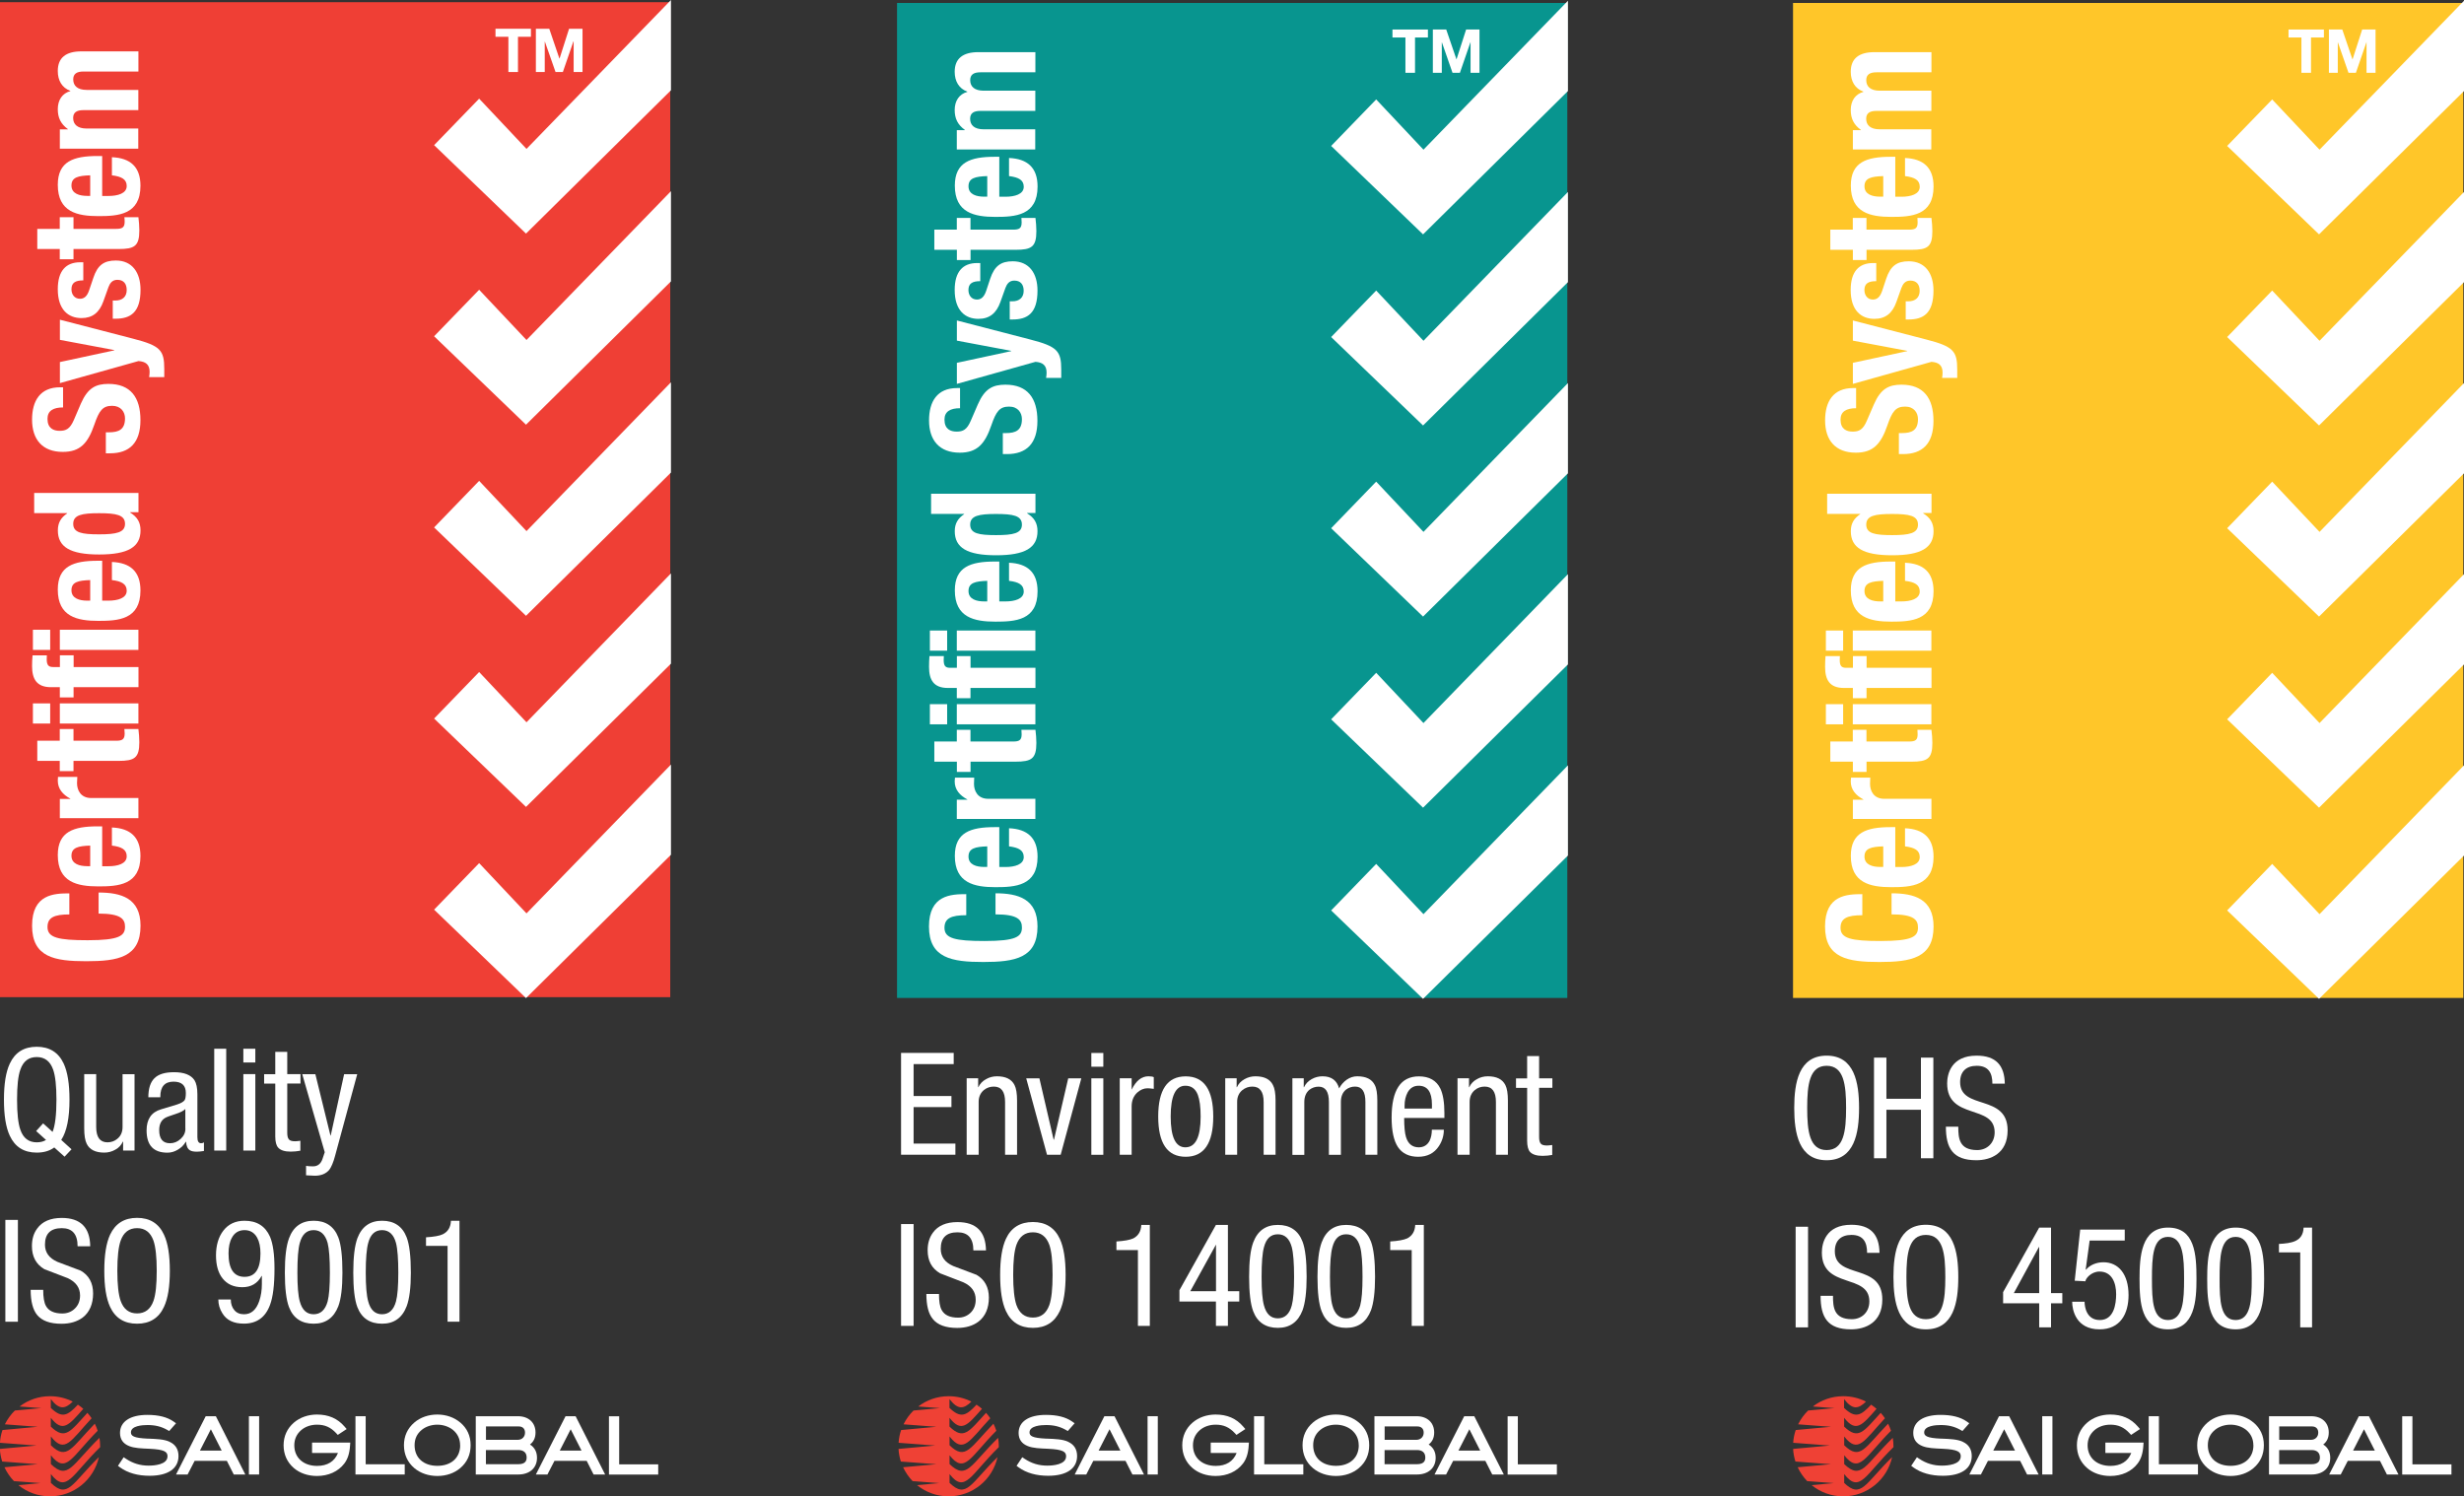 <svg xmlns="http://www.w3.org/2000/svg" id="Layer_3" data-name="Layer 3" viewBox="0 0 349.64 212.36"><rect x="0" y="0" width="349.64" height="212.36" fill="#333333" stroke="none"/><defs><style>      .cls-1 {        fill: #fff;      }      .cls-2 {        fill: #ef3f35;      }      .cls-3 {        fill: #ef4135;      }      .cls-4 {        fill: #ffc629;      }      .cls-5 {        fill: #08958f;      }    </style></defs><g><rect class="cls-2" y=".31" width="95.11" height="141.2"></rect><polygon class="cls-1" points="95.21 0 74.71 21.13 67.99 14 61.6 20.6 74.64 33.15 95.21 12.81 95.21 0"></polygon><polygon class="cls-1" points="67.99 41.12 74.71 48.25 95.21 27.13 95.21 39.93 74.64 60.27 61.6 47.72 67.99 41.12"></polygon><polygon class="cls-1" points="67.99 68.24 74.71 75.37 95.21 54.25 95.21 67.06 74.64 87.39 61.6 74.85 67.99 68.24"></polygon><polygon class="cls-1" points="67.99 95.37 74.71 102.5 95.21 81.37 95.21 94.18 74.64 114.51 61.6 101.97 67.99 95.37"></polygon><polygon class="cls-1" points="95.21 108.5 74.71 129.62 67.99 122.49 61.6 129.09 74.64 141.64 95.21 121.3 95.21 108.5"></polygon><path class="cls-1" d="m9.84,129.77c-2.16,0-3.1.44-3.1,1.79,0,1.51,1.52,1.87,5.71,1.87,4.48,0,5.29-.63,5.29-1.91,0-1.08-.56-1.87-3.75-1.87v-2.99c3.19,0,5.95.79,5.95,4.71,0,4.48-3.2,5.04-7.7,5.04s-7.69-.56-7.69-5.04,3.13-4.59,5.29-4.59v2.99Z"></path><path class="cls-1" d="m14.5,122.93h.89c1.31,0,2.59-.35,2.59-1.41,0-.96-.73-1.35-2.1-1.52v-2.57c2.6.11,4.05,1.35,4.05,4.05,0,4.14-3.2,4.31-5.97,4.31-2.99,0-5.76-.58-5.76-4.44,0-3.34,2.24-4.08,5.65-4.08h.65v5.66Zm-1.7-2.93c-1.7.06-2.66.27-2.66,1.45s1.19,1.47,2.23,1.47h.43v-2.93Z"></path><path class="cls-1" d="m8.49,116.11v-2.73h1.49v-.04c-1.08-.58-1.78-1.39-1.78-2.57,0-.17.02-.35.03-.52h2.74c-.02.29-.04.6-.04.89,0,.99.52,2.11,2.01,2.11h6.7v2.86h-11.15Z"></path><path class="cls-1" d="m5.29,107.98v-2.86h3.19v-1.66h1.95v1.66h6.04c.87,0,1.22-.19,1.22-1.02,0-.22-.02-.45-.04-.64h1.99c.07.62.13,1.2.13,1.86,0,2.24-.68,2.66-2.95,2.66h-6.39v1.45h-1.95v-1.45h-3.19Z"></path><path class="cls-1" d="m4.67,99.82h2.45v2.86h-2.45v-2.86Zm3.82,0h11.15v2.86h-11.15v-2.86Z"></path><path class="cls-1" d="m10.44,97.52v1.45h-1.95v-1.45h-1.26c-2.01,0-2.68-1.14-2.68-2.99,0-.52.02-1.01.07-1.53h2.03c-.02.19-.02.37-.02.56,0,.81.25,1.1.89,1.1h.98v-1.66h1.95v1.66h9.2v2.86h-9.2Z"></path><path class="cls-1" d="m4.67,89.37h2.45v2.86h-2.45v-2.86Zm3.82,0h11.15v2.86h-11.15v-2.86Z"></path><path class="cls-1" d="m14.5,85.24h.89c1.31,0,2.59-.35,2.59-1.41,0-.95-.73-1.35-2.1-1.51v-2.57c2.6.11,4.05,1.34,4.05,4.05,0,4.15-3.2,4.31-5.97,4.31-2.99,0-5.76-.58-5.76-4.44,0-3.34,2.24-4.09,5.65-4.09h.65v5.66Zm-1.7-2.92c-1.7.06-2.66.27-2.66,1.45s1.19,1.47,2.23,1.47h.43v-2.92Z"></path><path class="cls-1" d="m18.47,72.7v.04c1.03.63,1.47,1.41,1.47,2.53,0,2.34-1.73,3.42-5.87,3.42s-5.86-1.08-5.86-3.42c0-1.08.43-1.81,1.32-2.41v-.04h-4.68v-2.86h14.8v2.73h-1.17Zm-.73,1.64c0-1.27-1.25-1.51-3.68-1.51s-3.67.24-3.67,1.51,1.24,1.49,3.67,1.49,3.68-.25,3.68-1.49"></path><path class="cls-1" d="m15.02,61.35h.44c1.39,0,2.28-.39,2.28-1.98,0-.91-.58-1.78-1.83-1.78-1.34,0-1.84.68-2.52,2.66-.91,2.65-2.01,3.88-4.48,3.88-2.89,0-4.36-1.76-4.36-4.58,0-2.66,1.14-4.59,3.98-4.59h.42v2.86c-1.39,0-2.21.47-2.21,1.62,0,1.35.86,1.7,1.72,1.7.91,0,1.47-.27,2.02-1.54l.99-2.31c.98-2.24,2.12-2.81,3.92-2.81,3.13,0,4.54,1.9,4.54,5.14s-1.57,4.71-4.31,4.71h-.6v-2.99Z"></path><path class="cls-1" d="m21.16,53.52c.04-.25.07-.5.07-.75,0-1.06-.58-1.46-1.58-1.53l-11.15,3.13v-2.99l7.72-1.66v-.04l-7.72-1.45v-2.86l10.41,2.7c3.86.99,4.4,1.64,4.4,4.29v1.16h-2.14Z"></path><path class="cls-1" d="m16,42.65h.37c.98,0,1.61-.52,1.61-1.49,0-.88-.43-1.45-1.33-1.45-.72,0-1.05.48-1.26,1.04l-.72,2.01c-.56,1.58-1.54,2.38-3.11,2.38-1.84,0-3.36-1.16-3.36-4.1,0-2.6,1.16-3.82,3.17-3.82h.45v2.57c-1.12,0-1.68.33-1.68,1.26,0,.72.42,1.35,1.21,1.35.54,0,1-.29,1.31-1.24l.58-1.72c.6-1.81,1.5-2.47,3.2-2.47,2.34,0,3.5,1.74,3.5,4.15,0,3.22-1.42,4.11-3.54,4.11h-.4v-2.57Z"></path><path class="cls-1" d="m5.29,35.34v-2.86h3.19v-1.66h1.95v1.66h6.04c.87,0,1.22-.19,1.22-1.02,0-.23-.02-.46-.04-.64h1.99c.07.62.13,1.2.13,1.87,0,2.24-.68,2.65-2.95,2.65h-6.39v1.45h-1.95v-1.45h-3.19Z"></path><path class="cls-1" d="m14.5,27.81h.89c1.31,0,2.59-.35,2.59-1.41,0-.96-.73-1.35-2.1-1.52v-2.57c2.6.11,4.05,1.35,4.05,4.05,0,4.14-3.2,4.31-5.97,4.31-2.99,0-5.76-.58-5.76-4.44,0-3.34,2.24-4.09,5.65-4.09h.65v5.67Zm-1.7-2.93c-1.7.06-2.66.27-2.66,1.45s1.19,1.47,2.23,1.47h.43v-2.93Z"></path><path class="cls-1" d="m8.49,21.1v-2.74h1.14v-.04c-1.01-.73-1.43-1.62-1.43-2.82,0-1.31.64-2.26,1.78-2.57v-.04c-1.19-.43-1.78-1.47-1.78-2.82,0-1.89,1.17-2.78,3.34-2.78h8.1v2.86h-7.8c-.93,0-1.45.31-1.45,1.12,0,.92.63,1.49,1.91,1.49h7.33v2.87h-7.8c-.93,0-1.45.31-1.45,1.12,0,.91.63,1.49,1.91,1.49h7.33v2.86h-11.15Z"></path><polygon class="cls-1" points="72.14 5.22 70.31 5.22 70.31 4.08 75.34 4.08 75.34 5.22 73.5 5.22 73.5 10.22 72.14 10.22 72.14 5.22"></polygon><polygon class="cls-1" points="76.04 4.08 77.94 4.08 79.38 8.31 79.4 8.31 80.75 4.08 82.66 4.08 82.66 10.22 81.4 10.22 81.4 5.87 81.37 5.87 79.87 10.22 78.83 10.22 77.32 5.91 77.3 5.91 77.3 10.22 76.04 10.22 76.04 4.08"></polygon><path class="cls-1" d="m9.16,164.15l-1.46-1.31c-.66.49-1.49.73-2.49.73-1.81,0-3.08-.8-3.82-2.39-.56-1.19-.83-2.89-.83-5.12s.27-3.93.83-5.12c.74-1.59,2.01-2.39,3.82-2.39s3.09.8,3.83,2.39c.55,1.19.82,2.89.82,5.12,0,2.6-.38,4.5-1.17,5.71l1.46,1.33-.99,1.05Zm-2.63-2.38l-1.4-1.26.99-1.09,1.34,1.21c.36-.89.55-2.41.55-4.57,0-1.97-.16-3.39-.47-4.27-.42-1.19-1.19-1.78-2.33-1.78s-1.91.59-2.32,1.78c-.32.88-.47,2.31-.47,4.27s.16,3.39.47,4.27c.41,1.19,1.19,1.78,2.32,1.78.53,0,.97-.11,1.32-.34"></path><path class="cls-1" d="m19.09,152.43v10.85h-1.62v-1.27h-.04c-.21.48-.56.87-1.06,1.14-.49.28-1.02.42-1.57.42-1.24,0-2.08-.41-2.49-1.24-.24-.47-.36-1.21-.36-2.21v-7.69h1.7v7.49c0,1.46.53,2.19,1.6,2.19.54,0,1.01-.17,1.4-.5.5-.41.74-.97.74-1.68v-7.49h1.7Z"></path><path class="cls-1" d="m22.75,155.72h-1.7c0-1.24.29-2.15.87-2.71.57-.57,1.5-.85,2.78-.85,1.43,0,2.39.38,2.9,1.14.26.42.41,1.08.41,1.99v6.08c0,.59.17.87.53.87.16,0,.3-.04.4-.14v1.24c-.4.06-.75.1-1,.1-.45,0-.78-.07-.97-.19-.34-.19-.53-.61-.57-1.23h-.03c-.27.47-.65.85-1.13,1.13-.47.29-.98.43-1.48.43-1.98,0-2.96-1.05-2.96-3.16,0-1.59.68-2.59,2.05-2.99l2.28-.69c.56-.18.92-.39,1.08-.63.1-.17.16-.5.16-1.01,0-1.07-.59-1.6-1.75-1.6-1.24,0-1.87.71-1.87,2.13v.1Zm3.55,4.45v-2.79c-.24.25-.7.49-1.39.71-.81.26-1.31.45-1.5.57-.55.34-.82.91-.82,1.72,0,1.25.52,1.86,1.53,1.86.56,0,1.07-.2,1.52-.62.45-.41.67-.89.67-1.45"></path><rect class="cls-1" x="30.4" y="148.83" width="1.7" height="14.45"></rect><path class="cls-1" d="m34.53,148.83h1.7v1.95h-1.7v-1.95Zm0,3.6h1.7v10.85h-1.7v-10.85Z"></path><path class="cls-1" d="m39.06,152.43v-3.16h1.7v3.16h1.88v1.34h-1.88v6.98c0,.44.07.76.23.94.15.19.45.27.88.27.14,0,.39-.02.75-.07v1.41c-.44.08-.9.13-1.37.13-.84,0-1.43-.19-1.76-.55-.29-.3-.43-.85-.43-1.6v-7.5h-1.58v-1.34h1.58Z"></path><path class="cls-1" d="m46.08,163.51l-3.19-11.07h1.86l2.14,8.7h.04l1.9-8.7h1.86l-3.14,11.58c-.25.94-.54,1.61-.82,1.98-.46.56-1.15.85-2.06.85-.26,0-.68-.02-1.24-.06v-1.34c.24.04.57.07.99.07.65,0,1.1-.35,1.34-1.05l.32-.95Z"></path><rect class="cls-1" x=".76" y="173.12" width="1.78" height="14.45"></rect><path class="cls-1" d="m12.79,176.86h-1.78c0-1.72-.75-2.57-2.24-2.57-1.59,0-2.39.78-2.39,2.34,0,1.11.59,1.92,1.76,2.44,1.1.42,2.19.83,3.31,1.25,1.17.67,1.76,1.76,1.76,3.24s-.5,2.66-1.47,3.41c-.8.59-1.8.89-3.02.89-1.62,0-2.77-.42-3.46-1.26-.6-.74-.91-1.93-.91-3.56h1.78c0,1.06.13,1.83.39,2.29.39.71,1.17,1.07,2.32,1.07.71,0,1.32-.24,1.79-.71.48-.47.73-1.08.73-1.84,0-1.11-.59-1.93-1.76-2.47-1.1-.42-2.2-.85-3.31-1.27-1.17-.69-1.76-1.78-1.76-3.28,0-.98.24-1.81.75-2.49.71-.99,1.88-1.5,3.48-1.5,2.65,0,4.01,1.34,4.04,4.03"></path><path class="cls-1" d="m19.45,172.83c1.81,0,3.09.8,3.82,2.39.56,1.19.83,2.89.83,5.12s-.27,3.93-.83,5.12c-.73,1.59-2.01,2.39-3.82,2.39s-3.09-.8-3.83-2.39c-.55-1.19-.82-2.89-.82-5.12s.27-3.93.82-5.12c.75-1.59,2.02-2.39,3.83-2.39m0,1.46c-1.13,0-1.91.59-2.33,1.78-.31.88-.47,2.3-.47,4.27s.16,3.39.47,4.27c.42,1.19,1.2,1.78,2.33,1.78s1.91-.59,2.33-1.78c.31-.88.46-2.3.46-4.27s-.16-3.39-.46-4.27c-.42-1.19-1.2-1.78-2.33-1.78"></path><path class="cls-1" d="m30.97,184.41h1.78c0,.61.17,1.12.5,1.51.33.4.79.59,1.38.59,1.02,0,1.73-.63,2.16-1.88.25-.73.37-1.54.37-2.43v-1.13h-.04c-.58,1.07-1.49,1.6-2.73,1.6s-2.15-.42-2.81-1.25c-.63-.8-.93-1.89-.93-3.28s.35-2.6,1.03-3.48c.72-.94,1.72-1.42,3.02-1.42,1.75,0,2.95.76,3.62,2.28.42,1,.63,2.5.63,4.51,0,2.31-.21,4.02-.63,5.14-.65,1.78-1.89,2.67-3.72,2.67-1.44,0-2.46-.49-3.05-1.48-.38-.6-.57-1.25-.57-1.97m5.98-6.51c0-.9-.15-1.65-.46-2.22-.4-.73-1-1.09-1.8-1.09s-1.42.36-1.8,1.09c-.32.57-.47,1.32-.47,2.22,0,2.21.76,3.32,2.27,3.32s2.26-1.11,2.26-3.32"></path><path class="cls-1" d="m44.51,187.85c-1.72,0-2.9-.78-3.5-2.35-.39-1.02-.59-2.66-.59-4.9s.2-3.81.59-4.87c.62-1.67,1.79-2.49,3.5-2.49s2.89.79,3.5,2.37c.39,1.02.58,2.69.58,5,0,2.12-.19,3.7-.58,4.75-.64,1.66-1.8,2.49-3.5,2.49m-2.31-7.25c0,1.92.11,3.28.34,4.09.33,1.21.98,1.82,1.96,1.82s1.65-.6,1.99-1.82c.21-.81.32-2.17.32-4.09s-.11-3.38-.32-4.21c-.34-1.22-1.01-1.82-1.99-1.82s-1.63.6-1.96,1.82c-.23.83-.34,2.23-.34,4.21"></path><path class="cls-1" d="m54.22,187.85c-1.73,0-2.9-.78-3.51-2.35-.39-1.02-.58-2.66-.58-4.9s.2-3.81.58-4.87c.63-1.67,1.8-2.49,3.51-2.49s2.89.79,3.49,2.37c.39,1.02.59,2.69.59,5,0,2.12-.2,3.7-.59,4.75-.63,1.66-1.8,2.49-3.49,2.49m-2.32-7.25c0,1.92.12,3.28.35,4.09.32,1.21.98,1.82,1.96,1.82s1.65-.6,1.98-1.82c.22-.81.33-2.17.33-4.09s-.11-3.38-.33-4.21c-.33-1.22-1-1.82-1.98-1.82s-1.65.6-1.96,1.82c-.23.83-.35,2.23-.35,4.21"></path><path class="cls-1" d="m60.45,176.8v-1.21c1.13-.07,1.94-.21,2.4-.44.73-.37,1.1-1.01,1.14-1.91h1.21v14.33h-1.69v-10.76h-3.06Z"></path><g><path class="cls-3" d="m7.22,210.44v-1.25c2.22,2.85,3.01.05,6.99-3.82,0-.04,0-.08,0-.13,0-.4-.03-.8-.1-1.19-3.89,3.8-4.45,6.07-6.89,3.72v-1.25c2.16,2.76,2.96.21,6.64-3.48-.11-.34-.25-.68-.41-1-3.31,3.4-3.94,5.28-6.23,3.06v-1.25c1.98,2.54,2.82.6,5.78-2.58-.18-.27-.38-.53-.6-.77-2.43,2.66-3.16,3.91-5.19,1.95v-1.25c1.69,2.16,2.55,1.07,4.61-1.27-.24-.21-.5-.41-.77-.59-1.45,1.56-2.24,2-3.84.46v-1.25c1.21,1.55,2,1.43,3.11.36-.97-.5-2.07-.77-3.23-.77-1.62,0-3.12.54-4.31,1.46l3.08.23-3.75.34c-.58.57-1.06,1.23-1.42,1.96l4.66.35-5,.46c-.2.57-.32,1.18-.36,1.81l5.21.39-5.22.48c.03.62.15,1.22.33,1.79l5.04.38-4.72.43c.34.73.8,1.4,1.35,1.97l3.78.28-3.15.29c1.22.99,2.78,1.59,4.48,1.59,3.4,0,6.24-2.38,6.94-5.57-3.83,3.76-4.4,5.99-6.82,3.65Z"></path><g><path class="cls-1" d="m24.03,204.59c-.76-.34-1.74-.38-2.98-.43h-.12c-1.98-.09-2.35-.39-2.35-.89,0-.94,1.65-1.04,2.36-1.04,1.08,0,1.96.22,2.79.69l.28.16.97-1.1-.37-.26c-.9-.62-2.11-.93-3.71-.93-2.43,0-3.87.96-3.87,2.56,0,.9.44,1.53,1.31,1.87.72.29,1.68.33,2.9.38,2.13.1,2.53.45,2.53,1.06,0,1.2-1.88,1.33-2.68,1.33-1.19,0-2.21-.31-3.21-.97l-.33-.22-.81,1.22.31.23c1.09.78,2.49,1.18,4.18,1.18,2.61,0,4.1-1.02,4.1-2.8,0-.96-.43-1.64-1.29-2.03Z"></path><path class="cls-1" d="m30.39,200.98h-1.2l-4.21,8.27h1.64s.82-1.6,1-1.94h4.57c.18.35.98,1.94.98,1.94h1.64l-4.18-8.27h-.25Zm1.07,4.88h-3.09c.37-.72,1.16-2.28,1.55-3.03.38.75,1.17,2.31,1.54,3.03Z"></path><polygon class="cls-1" points="35.32 200.98 35.32 209.25 36.77 209.25 36.77 200.98 36.37 200.98 35.32 200.98"></polygon><path class="cls-1" d="m44.3,206.19h3.66c-.48,1.2-1.49,1.84-2.97,1.84-1.93,0-3.23-1.17-3.23-2.92,0-.87.33-1.59.97-2.15.58-.5,1.38-.78,2.25-.78,1.12,0,1.93.36,2.72,1.2l.23.25,1.26-.83-.3-.35c-.99-1.15-2.27-1.71-3.92-1.71-1.25,0-2.41.41-3.27,1.15-.95.82-1.46,1.93-1.46,3.21s.49,2.4,1.45,3.23c.84.73,2.01,1.13,3.28,1.13,1.63,0,3.02-.63,3.89-1.77h0c.48-.63.74-1.44.81-2.54l.03-.43h-5.42v1.45Z"></path><path class="cls-1" d="m51.89,200.98h-1.45v8.27h6.99v-1.45h-5.54v-6.81Z"></path><path class="cls-1" d="m65.3,201.87c-.85-.73-2.01-1.13-3.25-1.13s-2.4.4-3.25,1.13c-.98.84-1.48,1.93-1.48,3.23s.5,2.41,1.47,3.24c.85.72,2.01,1.12,3.27,1.12s2.41-.4,3.25-1.12h0c.98-.83,1.47-1.92,1.47-3.25s-.5-2.4-1.48-3.23Zm0,3.23c0,1.77-1.27,2.92-3.24,2.92s-3.23-1.15-3.23-2.92c0-.91.33-1.62,1.01-2.18.57-.47,1.38-.74,2.21-.74s1.63.27,2.22.74c.68.56,1.02,1.3,1.02,2.18Z"></path><path class="cls-1" d="m75.21,204.99c.52-.4.78-.96.78-1.7,0-1.4-.98-2.31-2.49-2.31h-5.99v8.27h6.03c1.62,0,2.66-.93,2.66-2.37,0-.83-.33-1.46-1-1.89Zm-6.25.79h4.6c.75,0,1.17.38,1.17,1.05,0,.41-.12.96-1.2.96h-4.58v-2.01Zm4.5-1.45h-4.5v-1.9h4.65c.56,0,.89.33.89.88,0,.6-.43,1.02-1.04,1.02Z"></path><path class="cls-1" d="m81.45,200.98h-1.2l-4.21,8.27h1.64s.82-1.6,1-1.94h4.57c.17.35.98,1.94.98,1.94h1.64l-4.19-8.27h-.25Zm1.07,4.88h-3.09c.37-.72,1.16-2.28,1.55-3.03.38.75,1.18,2.31,1.54,3.03Z"></path><path class="cls-1" d="m87.86,207.8v-6.81h-1.45v8.27h6.99v-1.45h-5.54Z"></path></g></g></g><g><rect class="cls-5" x="127.29" y=".42" width="95.11" height="141.2"></rect><polygon class="cls-1" points="222.49 .11 201.99 21.24 195.28 14.11 188.89 20.71 201.93 33.26 222.49 12.92 222.49 .11"></polygon><polygon class="cls-1" points="195.28 41.23 201.99 48.36 222.49 27.24 222.49 40.04 201.93 60.38 188.89 47.83 195.28 41.23"></polygon><polygon class="cls-1" points="195.28 68.35 201.99 75.48 222.49 54.36 222.49 67.17 201.93 87.5 188.89 74.96 195.28 68.35"></polygon><polygon class="cls-1" points="195.28 95.48 201.99 102.61 222.49 81.48 222.49 94.29 201.93 114.62 188.89 102.08 195.28 95.48"></polygon><polygon class="cls-1" points="222.49 108.61 201.99 129.73 195.28 122.6 188.89 129.2 201.93 141.75 222.49 121.41 222.49 108.61"></polygon><path class="cls-1" d="m137.12,129.88c-2.16,0-3.1.44-3.1,1.79,0,1.51,1.52,1.87,5.7,1.87,4.49,0,5.29-.63,5.29-1.91,0-1.08-.55-1.87-3.75-1.87v-2.99c3.21,0,5.96.79,5.96,4.71,0,4.48-3.2,5.04-7.7,5.04s-7.7-.56-7.7-5.04,3.13-4.59,5.29-4.59v2.98Z"></path><path class="cls-1" d="m141.79,123.04h.89c1.3,0,2.59-.35,2.59-1.41,0-.96-.72-1.35-2.09-1.52v-2.57c2.59.11,4.05,1.35,4.05,4.05,0,4.14-3.19,4.31-5.98,4.31-2.99,0-5.76-.58-5.76-4.44,0-3.34,2.24-4.08,5.66-4.08h.65v5.66Zm-1.7-2.93c-1.7.06-2.66.27-2.66,1.45s1.17,1.47,2.22,1.47h.44v-2.93Z"></path><path class="cls-1" d="m135.77,116.22v-2.73h1.49v-.04c-1.08-.58-1.79-1.39-1.79-2.57,0-.17.02-.35.04-.52h2.73c-.01.29-.03.6-.03.89,0,.99.52,2.11,2.01,2.11h6.7v2.86h-11.15Z"></path><path class="cls-1" d="m132.58,108.09v-2.86h3.19v-1.66h1.94v1.66h6.04c.88,0,1.22-.19,1.22-1.02,0-.22-.01-.45-.03-.64h1.99c.07.62.13,1.2.13,1.86,0,2.24-.69,2.66-2.95,2.66h-6.39v1.45h-1.94v-1.45h-3.19Z"></path><path class="cls-1" d="m131.95,99.93h2.45v2.86h-2.45v-2.86Zm3.82,0h11.15v2.86h-11.15v-2.86Z"></path><path class="cls-1" d="m137.71,97.63v1.45h-1.94v-1.45h-1.27c-2.01,0-2.67-1.14-2.67-2.99,0-.52.02-1.01.06-1.53h2.04c-.02.19-.02.37-.02.56,0,.81.24,1.1.89,1.1h.98v-1.66h1.94v1.66h9.21v2.86h-9.21Z"></path><path class="cls-1" d="m131.95,89.48h2.45v2.86h-2.45v-2.86Zm3.82,0h11.15v2.86h-11.15v-2.86Z"></path><path class="cls-1" d="m141.79,85.35h.89c1.3,0,2.59-.35,2.59-1.41,0-.95-.72-1.35-2.09-1.51v-2.57c2.59.11,4.05,1.34,4.05,4.05,0,4.15-3.19,4.31-5.98,4.31-2.99,0-5.76-.58-5.76-4.44,0-3.34,2.24-4.09,5.66-4.09h.65v5.66Zm-1.7-2.92c-1.7.06-2.66.27-2.66,1.45s1.17,1.47,2.22,1.47h.44v-2.92Z"></path><path class="cls-1" d="m145.75,72.81v.04c1.03.63,1.47,1.41,1.47,2.53,0,2.34-1.73,3.42-5.87,3.42s-5.87-1.08-5.87-3.42c0-1.08.44-1.81,1.33-2.41v-.04h-4.69v-2.86h14.81v2.73h-1.17Zm-.74,1.64c0-1.27-1.24-1.51-3.67-1.51s-3.67.24-3.67,1.51,1.24,1.49,3.67,1.49,3.67-.25,3.67-1.49"></path><path class="cls-1" d="m142.3,61.46h.43c1.39,0,2.28-.39,2.28-1.98,0-.91-.57-1.78-1.82-1.78-1.34,0-1.84.68-2.52,2.66-.91,2.65-2.02,3.88-4.48,3.88-2.89,0-4.36-1.76-4.36-4.58,0-2.66,1.14-4.59,3.98-4.59h.42v2.86c-1.39,0-2.21.47-2.21,1.62,0,1.35.86,1.7,1.72,1.7.91,0,1.47-.27,2.01-1.54l1-2.31c.97-2.24,2.12-2.81,3.92-2.81,3.13,0,4.54,1.9,4.54,5.14s-1.58,4.71-4.31,4.71h-.6v-2.99Z"></path><path class="cls-1" d="m148.44,53.63c.04-.25.07-.5.07-.75,0-1.06-.58-1.46-1.58-1.53l-11.15,3.13v-2.99l7.71-1.66v-.04l-7.71-1.45v-2.86l10.41,2.7c3.86.99,4.4,1.64,4.4,4.29v1.16h-2.14Z"></path><path class="cls-1" d="m143.28,42.76h.37c.98,0,1.61-.52,1.61-1.49,0-.88-.43-1.45-1.33-1.45-.72,0-1.05.48-1.26,1.04l-.72,2.01c-.56,1.58-1.54,2.38-3.12,2.38-1.84,0-3.36-1.16-3.36-4.1,0-2.6,1.16-3.82,3.17-3.82h.46v2.57c-1.12,0-1.68.33-1.68,1.26,0,.72.42,1.35,1.2,1.35.55,0,1-.29,1.32-1.24l.57-1.72c.61-1.81,1.52-2.47,3.2-2.47,2.35,0,3.51,1.74,3.51,4.15,0,3.22-1.41,4.11-3.54,4.11h-.4v-2.57Z"></path><path class="cls-1" d="m132.58,35.45v-2.86h3.19v-1.66h1.94v1.66h6.04c.88,0,1.22-.19,1.22-1.02,0-.23-.01-.46-.03-.64h1.99c.07.62.13,1.2.13,1.87,0,2.24-.69,2.65-2.95,2.65h-6.39v1.45h-1.94v-1.45h-3.19Z"></path><path class="cls-1" d="m141.79,27.92h.89c1.3,0,2.59-.35,2.59-1.41,0-.96-.72-1.35-2.09-1.52v-2.57c2.59.11,4.05,1.35,4.05,4.05,0,4.14-3.19,4.31-5.98,4.31-2.99,0-5.76-.58-5.76-4.44,0-3.34,2.24-4.09,5.66-4.09h.65v5.67Zm-1.7-2.93c-1.7.06-2.66.27-2.66,1.45s1.17,1.47,2.22,1.47h.44v-2.93Z"></path><path class="cls-1" d="m135.77,21.21v-2.74h1.14v-.04c-1.02-.73-1.44-1.62-1.44-2.82,0-1.31.65-2.26,1.79-2.57v-.04c-1.19-.43-1.79-1.47-1.79-2.82,0-1.89,1.19-2.78,3.35-2.78h8.1v2.86h-7.8c-.93,0-1.45.31-1.45,1.12,0,.91.62,1.49,1.91,1.49h7.33v2.87h-7.8c-.93,0-1.45.31-1.45,1.12,0,.91.62,1.49,1.91,1.49h7.33v2.86h-11.15Z"></path><polygon class="cls-1" points="199.43 5.32 197.59 5.32 197.59 4.19 202.62 4.19 202.62 5.32 200.79 5.32 200.79 10.33 199.43 10.33 199.43 5.32"></polygon><polygon class="cls-1" points="203.32 4.19 205.22 4.19 206.67 8.42 206.68 8.42 208.04 4.19 209.94 4.19 209.94 10.33 208.67 10.33 208.67 5.98 208.66 5.98 207.16 10.33 206.11 10.33 204.61 6.02 204.59 6.02 204.59 10.33 203.32 10.33 203.32 4.19"></polygon><g><polygon class="cls-1" points="127.86 163.87 127.86 149.42 135.33 149.42 135.33 151.01 129.64 151.01 129.64 155.54 135.01 155.54 135.01 157.11 129.64 157.11 129.64 162.29 135.57 162.29 135.57 163.87 127.86 163.87"></polygon><path class="cls-1" d="m137.17,163.87v-10.85h1.63v1.27h.03c.22-.48.58-.87,1.1-1.15.47-.27.98-.4,1.54-.4,1.24,0,2.07.41,2.49,1.24.24.47.36,1.21.36,2.2v7.69h-1.7v-7.49c0-1.46-.53-2.18-1.6-2.18-.54,0-1.01.17-1.42.5-.48.41-.73.97-.73,1.68v7.49h-1.7Z"></path><polygon class="cls-1" points="148.57 163.87 145.62 153.03 147.49 153.03 149.51 161.73 149.56 161.73 151.58 153.03 153.44 153.03 150.51 163.87 148.57 163.87"></polygon><path class="cls-1" d="m154.86,149.43h1.7v1.95h-1.7v-1.95Zm0,3.6h1.7v10.85h-1.7v-10.85Z"></path><path class="cls-1" d="m158.89,163.87v-10.85h1.69v1.62c.62-1.27,1.41-1.9,2.38-1.9.34,0,.6.04.76.12v1.66c-.43-.06-.72-.08-.91-.08-.5,0-.99.21-1.44.61-.53.5-.79,1.15-.79,1.96v6.86h-1.69Z"></path><path class="cls-1" d="m164.35,158.45c0-3.8,1.3-5.7,3.9-5.7s3.91,1.9,3.91,5.7-1.31,5.71-3.91,5.71-3.9-1.9-3.9-5.71m3.85,4.37c1.45,0,2.17-1.45,2.17-4.37,0-1.36-.14-2.39-.4-3.08-.34-.87-.92-1.29-1.77-1.29-1.39,0-2.08,1.46-2.08,4.37s.69,4.37,2.08,4.37"></path><path class="cls-1" d="m173.86,163.87v-10.85h1.62v1.27h.04c.21-.48.58-.87,1.09-1.15.48-.27.99-.4,1.53-.4,1.25,0,2.08.41,2.49,1.24.25.47.37,1.21.37,2.2v7.69h-1.69v-7.49c0-1.46-.54-2.18-1.6-2.18-.54,0-1.01.17-1.42.5-.5.41-.74.97-.74,1.68v7.49h-1.69Z"></path><path class="cls-1" d="m183.39,163.87v-10.85h1.61v1.27h.04c.22-.48.58-.87,1.09-1.15.48-.27.99-.4,1.54-.4,1.25,0,2.03.57,2.35,1.72.26-.5.62-.91,1.08-1.24.46-.32.96-.48,1.49-.48,1.25,0,2.08.41,2.49,1.24.25.47.36,1.21.36,2.2v7.69h-1.69v-7.49c0-1.46-.48-2.18-1.46-2.18-.5,0-.93.15-1.32.45-.47.4-.7.98-.7,1.74v7.49h-1.7v-7.49c0-1.46-.48-2.18-1.46-2.18-.49,0-.93.15-1.32.45-.47.4-.71.98-.71,1.74v7.49h-1.69Z"></path><path class="cls-1" d="m204.96,158.65h-5.71c0,1.24.09,2.15.26,2.71.3.97.9,1.46,1.82,1.46.69,0,1.22-.32,1.54-.95.2-.43.31-.95.31-1.55h1.7c0,.85-.24,1.63-.71,2.34-.66,1-1.63,1.5-2.93,1.5s-2.27-.47-2.88-1.39c-.59-.9-.89-2.28-.89-4.17,0-3.9,1.29-5.85,3.87-5.85,1.47,0,2.49.58,3.05,1.74.37.78.57,1.94.57,3.48v.68Zm-5.65-1.33h3.88v-.59c0-1.77-.63-2.65-1.89-2.65-.69,0-1.21.32-1.56.95-.28.53-.43,1.15-.43,1.88v.41Z"></path><path class="cls-1" d="m206.82,163.87v-10.85h1.63v1.27h.04c.21-.48.57-.87,1.09-1.15.47-.27.99-.4,1.54-.4,1.24,0,2.07.41,2.49,1.24.24.47.36,1.21.36,2.2v7.69h-1.7v-7.49c0-1.46-.53-2.18-1.6-2.18-.53,0-1.01.17-1.4.5-.49.41-.73.97-.73,1.68v7.49h-1.7Z"></path><path class="cls-1" d="m216.7,153.03v-3.16h1.7v3.16h1.88v1.34h-1.88v6.98c0,.44.07.76.23.94.16.19.44.27.88.27.13,0,.39-.02.75-.07v1.41c-.44.08-.9.13-1.37.13-.85,0-1.43-.19-1.77-.55-.28-.3-.42-.85-.42-1.6v-7.5h-1.58v-1.34h1.58Z"></path></g><rect class="cls-1" x="127.86" y="173.71" width="1.78" height="14.45"></rect><path class="cls-1" d="m139.9,177.45h-1.78c0-1.72-.75-2.57-2.25-2.57-1.59,0-2.38.78-2.38,2.34,0,1.11.58,1.92,1.76,2.44,1.09.42,2.19.83,3.31,1.25,1.16.67,1.76,1.76,1.76,3.24s-.5,2.66-1.48,3.41c-.79.59-1.8.89-3.02.89-1.61,0-2.77-.42-3.45-1.26-.62-.74-.92-1.93-.92-3.56h1.79c0,1.06.12,1.83.39,2.29.39.71,1.16,1.07,2.32,1.07.71,0,1.31-.24,1.79-.71.47-.47.71-1.08.71-1.84,0-1.11-.58-1.93-1.76-2.47-1.1-.42-2.19-.85-3.29-1.27-1.19-.69-1.77-1.78-1.77-3.28,0-.98.25-1.81.75-2.49.71-.99,1.88-1.5,3.48-1.5,2.66,0,4.01,1.34,4.05,4.03"></path><path class="cls-1" d="m146.57,173.42c1.8,0,3.08.8,3.82,2.39.55,1.19.82,2.89.82,5.12s-.27,3.93-.82,5.12c-.75,1.59-2.02,2.39-3.82,2.39s-3.1-.8-3.83-2.39c-.55-1.19-.82-2.89-.82-5.12s.27-3.93.82-5.12c.73-1.59,2.02-2.39,3.83-2.39m0,1.46c-1.14,0-1.91.59-2.34,1.78-.31.88-.46,2.3-.46,4.27s.16,3.39.46,4.27c.43,1.19,1.2,1.78,2.34,1.78s1.9-.59,2.33-1.78c.31-.88.46-2.31.46-4.27s-.15-3.39-.46-4.27c-.43-1.19-1.21-1.78-2.33-1.78"></path><path class="cls-1" d="m158.42,177.39v-1.21c1.12-.07,1.93-.22,2.4-.44.71-.37,1.09-1.01,1.13-1.91h1.21v14.33h-1.69v-10.76h-3.05Z"></path><path class="cls-1" d="m167.36,183.1l5.18-9.27h1.7v9.41h1.61v1.46h-1.61v3.46h-1.7v-3.46h-5.18v-1.6Zm1.54.14h3.65v-6.62l-3.65,6.62Z"></path><path class="cls-1" d="m181.33,188.44c-1.72,0-2.9-.78-3.5-2.35-.39-1.03-.58-2.66-.58-4.9s.19-3.81.58-4.87c.63-1.67,1.79-2.49,3.5-2.49s2.9.79,3.5,2.37c.39,1.02.58,2.69.58,5,0,2.12-.2,3.7-.58,4.75-.64,1.66-1.8,2.49-3.5,2.49m-2.31-7.25c0,1.92.11,3.28.34,4.08.33,1.22.98,1.82,1.96,1.82s1.65-.6,1.98-1.82c.22-.81.33-2.17.33-4.08s-.11-3.39-.33-4.21c-.33-1.22-.99-1.82-1.98-1.82s-1.64.6-1.96,1.82c-.23.82-.34,2.22-.34,4.21"></path><path class="cls-1" d="m191.03,188.44c-1.71,0-2.89-.78-3.49-2.35-.4-1.03-.59-2.66-.59-4.9s.2-3.81.59-4.87c.62-1.67,1.78-2.49,3.49-2.49s2.9.79,3.51,2.37c.38,1.02.58,2.69.58,5,0,2.12-.2,3.7-.58,4.75-.64,1.66-1.8,2.49-3.51,2.49m-2.31-7.25c0,1.92.12,3.28.35,4.08.33,1.22.98,1.82,1.95,1.82s1.65-.6,1.99-1.82c.22-.81.33-2.17.33-4.08s-.11-3.39-.33-4.21c-.34-1.22-1-1.82-1.99-1.82s-1.63.6-1.95,1.82c-.23.82-.35,2.22-.35,4.21"></path><path class="cls-1" d="m197.27,177.39v-1.21c1.14-.07,1.93-.22,2.42-.44.71-.37,1.09-1.01,1.13-1.91h1.22v14.33h-1.72v-10.76h-3.05Z"></path><g><path class="cls-3" d="m134.74,210.44v-1.25c2.22,2.85,3.01.05,6.99-3.82,0-.04,0-.08,0-.13,0-.4-.03-.8-.1-1.19-3.89,3.8-4.45,6.07-6.89,3.72v-1.25c2.16,2.76,2.96.21,6.64-3.48-.11-.34-.25-.68-.41-1-3.31,3.4-3.94,5.28-6.23,3.06v-1.25c1.98,2.54,2.82.6,5.78-2.58-.18-.27-.38-.53-.6-.77-2.43,2.66-3.16,3.91-5.19,1.95v-1.25c1.69,2.16,2.55,1.07,4.61-1.27-.24-.21-.5-.41-.77-.59-1.45,1.56-2.24,2-3.84.46v-1.25c1.21,1.55,2,1.43,3.11.36-.97-.5-2.07-.77-3.23-.77-1.62,0-3.12.54-4.31,1.46l3.08.23-3.75.34c-.58.57-1.06,1.23-1.42,1.96l4.66.35-5,.46c-.2.57-.32,1.18-.36,1.81l5.21.39-5.22.48c.03.62.15,1.22.33,1.79l5.04.38-4.72.43c.34.73.8,1.4,1.35,1.97l3.78.28-3.15.29c1.22.99,2.78,1.59,4.48,1.59,3.4,0,6.24-2.38,6.94-5.57-3.83,3.76-4.4,5.99-6.82,3.65Z"></path><g><path class="cls-1" d="m151.54,204.59c-.76-.34-1.74-.38-2.98-.43h-.12c-1.98-.09-2.35-.39-2.35-.89,0-.94,1.65-1.04,2.36-1.04,1.08,0,1.96.22,2.79.69l.28.16.97-1.1-.37-.26c-.9-.62-2.11-.93-3.71-.93-2.43,0-3.87.96-3.87,2.56,0,.9.44,1.53,1.31,1.87.72.29,1.68.33,2.9.38,2.13.1,2.53.45,2.53,1.06,0,1.2-1.88,1.33-2.68,1.33-1.19,0-2.21-.31-3.21-.97l-.33-.22-.81,1.22.31.23c1.09.78,2.49,1.18,4.18,1.18,2.61,0,4.1-1.02,4.1-2.8,0-.96-.43-1.64-1.29-2.03Z"></path><path class="cls-1" d="m157.91,200.98h-1.2l-4.21,8.27h1.64s.82-1.6,1-1.94h4.57c.18.35.98,1.94.98,1.94h1.64l-4.18-8.27h-.25Zm1.07,4.88h-3.09c.37-.72,1.16-2.28,1.55-3.03.38.75,1.17,2.31,1.54,3.03Z"></path><polygon class="cls-1" points="162.84 200.98 162.84 209.25 164.29 209.25 164.29 200.98 163.88 200.98 162.84 200.98"></polygon><path class="cls-1" d="m171.82,206.19h3.66c-.48,1.2-1.49,1.84-2.97,1.84-1.93,0-3.23-1.17-3.23-2.92,0-.87.33-1.59.97-2.15.58-.5,1.38-.78,2.25-.78,1.12,0,1.93.36,2.72,1.2l.23.25,1.26-.83-.3-.35c-.99-1.15-2.27-1.71-3.92-1.71-1.25,0-2.41.41-3.27,1.15-.95.82-1.46,1.93-1.46,3.21s.49,2.4,1.45,3.23c.84.73,2.01,1.13,3.28,1.13,1.63,0,3.02-.63,3.89-1.77h0c.48-.63.74-1.44.81-2.54l.03-.43h-5.42v1.45Z"></path><path class="cls-1" d="m179.4,200.98h-1.45v8.27h6.99v-1.45h-5.54v-6.81Z"></path><path class="cls-1" d="m192.81,201.87c-.85-.73-2.01-1.13-3.25-1.13s-2.4.4-3.25,1.13c-.98.84-1.48,1.93-1.48,3.23s.5,2.41,1.47,3.24c.85.72,2.01,1.12,3.27,1.12s2.41-.4,3.25-1.12h0c.98-.83,1.47-1.92,1.47-3.25s-.5-2.4-1.48-3.23Zm0,3.23c0,1.77-1.27,2.92-3.24,2.92s-3.23-1.15-3.23-2.92c0-.91.33-1.62,1.01-2.18.57-.47,1.38-.74,2.21-.74s1.63.27,2.22.74c.68.56,1.02,1.3,1.02,2.18Z"></path><path class="cls-1" d="m202.73,204.99c.52-.4.78-.96.78-1.7,0-1.4-.98-2.31-2.49-2.31h-5.99v8.27h6.03c1.62,0,2.66-.93,2.66-2.37,0-.83-.33-1.46-1-1.89Zm-6.25.79h4.6c.75,0,1.17.38,1.17,1.05,0,.41-.12.96-1.2.96h-4.58v-2.01Zm4.5-1.45h-4.5v-1.9h4.65c.56,0,.89.33.89.88,0,.6-.43,1.02-1.04,1.02Z"></path><path class="cls-1" d="m208.97,200.98h-1.2l-4.21,8.27h1.64s.82-1.6,1-1.94h4.57c.17.35.98,1.94.98,1.94h1.64l-4.19-8.27h-.25Zm1.07,4.88h-3.09c.37-.72,1.16-2.28,1.55-3.03.38.75,1.18,2.31,1.54,3.03Z"></path><path class="cls-1" d="m215.38,207.8v-6.81h-1.45v8.27h6.99v-1.45h-5.54Z"></path></g></g></g><rect class="cls-4" x="254.43" y=".42" width="95.11" height="141.2"></rect><polygon class="cls-1" points="349.64 .11 329.14 21.24 322.42 14.11 316.03 20.71 329.07 33.26 349.64 12.92 349.64 .11"></polygon><polygon class="cls-1" points="322.42 41.23 329.14 48.36 349.64 27.24 349.64 40.04 329.07 60.38 316.03 47.83 322.42 41.23"></polygon><polygon class="cls-1" points="322.42 68.35 329.14 75.48 349.64 54.36 349.64 67.17 329.07 87.5 316.03 74.96 322.42 68.35"></polygon><polygon class="cls-1" points="322.42 95.48 329.14 102.61 349.64 81.48 349.64 94.29 329.07 114.62 316.03 102.08 322.42 95.48"></polygon><polygon class="cls-1" points="349.64 108.61 329.14 129.73 322.42 122.6 316.03 129.2 329.07 141.75 349.64 121.41 349.64 108.61"></polygon><path class="cls-1" d="m264.27,129.88c-2.16,0-3.1.44-3.1,1.79,0,1.51,1.52,1.87,5.7,1.87,4.49,0,5.29-.63,5.29-1.91,0-1.08-.55-1.87-3.75-1.87v-2.99c3.21,0,5.96.79,5.96,4.71,0,4.48-3.2,5.04-7.7,5.04s-7.7-.56-7.7-5.04,3.13-4.59,5.29-4.59v2.98Z"></path><path class="cls-1" d="m268.93,123.04h.89c1.3,0,2.59-.35,2.59-1.41,0-.96-.72-1.35-2.09-1.52v-2.57c2.59.11,4.05,1.35,4.05,4.05,0,4.14-3.19,4.31-5.98,4.31-2.99,0-5.76-.58-5.76-4.44,0-3.34,2.24-4.08,5.66-4.08h.65v5.66Zm-1.7-2.93c-1.7.06-2.66.27-2.66,1.45s1.17,1.47,2.22,1.47h.44v-2.93Z"></path><path class="cls-1" d="m262.92,116.22v-2.73h1.49v-.04c-1.08-.58-1.79-1.39-1.79-2.57,0-.17.02-.35.04-.52h2.73c-.01.29-.03.6-.03.89,0,.99.52,2.11,2.01,2.11h6.7v2.86h-11.15Z"></path><path class="cls-1" d="m259.72,108.09v-2.86h3.19v-1.66h1.94v1.66h6.04c.88,0,1.22-.19,1.22-1.02,0-.22-.01-.45-.03-.64h1.99c.07.62.13,1.2.13,1.86,0,2.24-.69,2.66-2.95,2.66h-6.39v1.45h-1.94v-1.45h-3.19Z"></path><path class="cls-1" d="m259.09,99.93h2.45v2.86h-2.45v-2.86Zm3.82,0h11.15v2.86h-11.15v-2.86Z"></path><path class="cls-1" d="m264.86,97.63v1.45h-1.94v-1.45h-1.27c-2.01,0-2.67-1.14-2.67-2.99,0-.52.02-1.01.06-1.53h2.04c-.02.19-.02.37-.02.56,0,.81.24,1.1.89,1.1h.98v-1.66h1.94v1.66h9.21v2.86h-9.21Z"></path><path class="cls-1" d="m259.09,89.48h2.45v2.86h-2.45v-2.86Zm3.82,0h11.15v2.86h-11.15v-2.86Z"></path><path class="cls-1" d="m268.93,85.35h.89c1.3,0,2.59-.35,2.59-1.41,0-.95-.72-1.35-2.09-1.51v-2.57c2.59.11,4.05,1.34,4.05,4.05,0,4.15-3.19,4.31-5.98,4.31-2.99,0-5.76-.58-5.76-4.44,0-3.34,2.24-4.09,5.66-4.09h.65v5.66Zm-1.7-2.92c-1.7.06-2.66.27-2.66,1.45s1.17,1.47,2.22,1.47h.44v-2.92Z"></path><path class="cls-1" d="m272.9,72.81v.04c1.03.63,1.47,1.41,1.47,2.53,0,2.34-1.73,3.42-5.87,3.42s-5.87-1.08-5.87-3.42c0-1.08.44-1.81,1.33-2.41v-.04h-4.69v-2.86h14.81v2.73h-1.17Zm-.74,1.64c0-1.27-1.24-1.51-3.67-1.51s-3.67.24-3.67,1.51,1.24,1.49,3.67,1.49,3.67-.25,3.67-1.49"></path><path class="cls-1" d="m269.45,61.46h.43c1.39,0,2.28-.39,2.28-1.98,0-.91-.57-1.78-1.82-1.78-1.34,0-1.84.68-2.52,2.66-.91,2.65-2.02,3.88-4.48,3.88-2.89,0-4.36-1.76-4.36-4.58,0-2.66,1.14-4.59,3.98-4.59h.42v2.86c-1.39,0-2.21.47-2.21,1.62,0,1.35.86,1.7,1.72,1.7.91,0,1.47-.27,2.01-1.54l1-2.31c.97-2.24,2.12-2.81,3.92-2.81,3.13,0,4.54,1.9,4.54,5.14s-1.58,4.71-4.31,4.71h-.6v-2.99Z"></path><path class="cls-1" d="m275.58,53.63c.04-.25.07-.5.07-.75,0-1.06-.58-1.46-1.58-1.53l-11.15,3.13v-2.99l7.71-1.66v-.04l-7.71-1.45v-2.86l10.41,2.7c3.86.99,4.4,1.64,4.4,4.29v1.16h-2.14Z"></path><path class="cls-1" d="m270.42,42.76h.37c.98,0,1.61-.52,1.61-1.49,0-.88-.43-1.45-1.33-1.45-.72,0-1.05.48-1.26,1.04l-.72,2.01c-.56,1.58-1.54,2.38-3.12,2.38-1.84,0-3.36-1.16-3.36-4.1,0-2.6,1.16-3.82,3.17-3.82h.46v2.57c-1.12,0-1.68.33-1.68,1.26,0,.72.42,1.35,1.2,1.35.55,0,1-.29,1.32-1.24l.57-1.72c.61-1.81,1.52-2.47,3.2-2.47,2.35,0,3.51,1.74,3.51,4.15,0,3.22-1.41,4.11-3.54,4.11h-.4v-2.57Z"></path><path class="cls-1" d="m259.72,35.45v-2.86h3.19v-1.66h1.94v1.66h6.04c.88,0,1.22-.19,1.22-1.02,0-.23-.01-.46-.03-.64h1.99c.07.62.13,1.2.13,1.87,0,2.24-.69,2.65-2.95,2.65h-6.39v1.45h-1.94v-1.45h-3.19Z"></path><path class="cls-1" d="m268.93,27.92h.89c1.3,0,2.59-.35,2.59-1.41,0-.96-.72-1.35-2.09-1.52v-2.57c2.59.11,4.05,1.35,4.05,4.05,0,4.14-3.19,4.31-5.98,4.31-2.99,0-5.76-.58-5.76-4.44,0-3.34,2.24-4.09,5.66-4.09h.65v5.67Zm-1.7-2.93c-1.7.06-2.66.27-2.66,1.45s1.17,1.47,2.22,1.47h.44v-2.93Z"></path><path class="cls-1" d="m262.92,21.21v-2.74h1.14v-.04c-1.02-.73-1.44-1.62-1.44-2.82,0-1.31.65-2.26,1.79-2.57v-.04c-1.19-.43-1.79-1.47-1.79-2.82,0-1.89,1.19-2.78,3.35-2.78h8.1v2.86h-7.8c-.93,0-1.45.31-1.45,1.12,0,.91.62,1.49,1.91,1.49h7.33v2.87h-7.8c-.93,0-1.45.31-1.45,1.12,0,.91.62,1.49,1.91,1.49h7.33v2.86h-11.15Z"></path><polygon class="cls-1" points="326.57 5.32 324.74 5.32 324.74 4.19 329.76 4.19 329.76 5.32 327.93 5.32 327.93 10.33 326.57 10.33 326.57 5.32"></polygon><polygon class="cls-1" points="330.47 4.19 332.37 4.19 333.81 8.42 333.83 8.42 335.19 4.19 337.09 4.19 337.09 10.33 335.81 10.33 335.81 5.98 335.8 5.98 334.3 10.33 333.25 10.33 331.75 6.02 331.73 6.02 331.73 10.33 330.47 10.33 330.47 4.19"></polygon><g><path class="cls-3" d="m261.69,210.44v-1.25c2.22,2.85,3.01.05,6.99-3.82,0-.04,0-.08,0-.13,0-.4-.03-.8-.1-1.19-3.89,3.8-4.45,6.07-6.89,3.72v-1.25c2.16,2.76,2.96.21,6.64-3.48-.11-.34-.25-.68-.41-1-3.31,3.4-3.94,5.28-6.23,3.06v-1.25c1.98,2.54,2.82.6,5.78-2.58-.18-.27-.38-.53-.6-.77-2.43,2.66-3.16,3.91-5.19,1.95v-1.25c1.69,2.16,2.55,1.07,4.6-1.27-.24-.21-.5-.41-.77-.59-1.45,1.56-2.24,2-3.84.46v-1.25c1.21,1.55,2,1.43,3.11.36-.97-.5-2.07-.77-3.23-.77-1.62,0-3.12.54-4.31,1.46l3.08.23-3.75.34c-.58.57-1.06,1.23-1.42,1.96l4.66.35-5,.46c-.2.57-.32,1.18-.36,1.81l5.21.39-5.22.48c.03.62.15,1.22.33,1.79l5.04.38-4.72.43c.34.73.8,1.4,1.35,1.97l3.78.28-3.15.29c1.22.99,2.78,1.59,4.48,1.59,3.4,0,6.24-2.38,6.94-5.57-3.83,3.76-4.4,5.99-6.82,3.65Z"></path><g><path class="cls-1" d="m278.49,204.59c-.76-.34-1.74-.38-2.98-.43h-.12c-1.98-.09-2.35-.39-2.35-.89,0-.94,1.65-1.04,2.36-1.04,1.08,0,1.96.22,2.79.69l.28.16.97-1.1-.37-.26c-.9-.62-2.11-.93-3.71-.93-2.43,0-3.87.96-3.87,2.56,0,.9.44,1.53,1.31,1.87.72.29,1.68.33,2.9.38,2.13.1,2.53.45,2.53,1.06,0,1.2-1.88,1.33-2.68,1.33-1.19,0-2.21-.31-3.21-.97l-.33-.22-.81,1.22.31.23c1.09.78,2.49,1.18,4.18,1.18,2.61,0,4.1-1.02,4.1-2.8,0-.96-.43-1.64-1.29-2.03Z"></path><path class="cls-1" d="m284.86,200.98h-1.2l-4.21,8.27h1.64s.82-1.6,1-1.94h4.57c.18.35.98,1.94.98,1.94h1.64l-4.18-8.27h-.25Zm1.07,4.88h-3.09c.37-.72,1.16-2.28,1.55-3.03.38.75,1.17,2.31,1.54,3.03Z"></path><polygon class="cls-1" points="289.79 200.98 289.79 209.25 291.24 209.25 291.24 200.98 290.83 200.98 289.79 200.98"></polygon><path class="cls-1" d="m298.77,206.19h3.66c-.48,1.2-1.49,1.84-2.97,1.84-1.93,0-3.23-1.17-3.23-2.92,0-.87.33-1.59.97-2.15.58-.5,1.38-.78,2.25-.78,1.12,0,1.93.36,2.72,1.2l.23.25,1.26-.83-.3-.35c-.99-1.15-2.27-1.71-3.92-1.71-1.25,0-2.41.41-3.27,1.15-.95.82-1.46,1.93-1.46,3.21s.49,2.4,1.45,3.23c.84.73,2.01,1.13,3.28,1.13,1.63,0,3.02-.63,3.89-1.77h0c.48-.63.74-1.44.81-2.54l.03-.43h-5.42v1.45Z"></path><path class="cls-1" d="m306.35,200.98h-1.45v8.27h6.99v-1.45h-5.54v-6.81Z"></path><path class="cls-1" d="m319.76,201.87c-.85-.73-2.01-1.13-3.25-1.13s-2.4.4-3.25,1.13c-.98.84-1.48,1.93-1.48,3.23s.5,2.41,1.47,3.24c.85.72,2.01,1.12,3.27,1.12s2.41-.4,3.25-1.12h0c.98-.83,1.47-1.92,1.47-3.25s-.5-2.4-1.48-3.23Zm0,3.23c0,1.77-1.27,2.92-3.24,2.92s-3.23-1.15-3.23-2.92c0-.91.33-1.62,1.01-2.18.57-.47,1.38-.74,2.21-.74s1.63.27,2.22.74c.68.56,1.02,1.3,1.02,2.18Z"></path><path class="cls-1" d="m329.67,204.99c.52-.4.78-.96.78-1.7,0-1.4-.98-2.31-2.49-2.31h-5.99v8.27h6.03c1.62,0,2.66-.93,2.66-2.37,0-.83-.33-1.46-1-1.89Zm-6.25.79h4.6c.75,0,1.17.38,1.17,1.05,0,.41-.12.96-1.2.96h-4.58v-2.01Zm4.5-1.45h-4.5v-1.9h4.65c.56,0,.89.33.89.88,0,.6-.43,1.02-1.04,1.02Z"></path><path class="cls-1" d="m335.92,200.98h-1.2l-4.21,8.27h1.64s.82-1.6,1-1.94h4.57c.17.35.98,1.94.98,1.94h1.64l-4.19-8.27h-.25Zm1.07,4.88h-3.09c.37-.72,1.16-2.28,1.55-3.03.38.75,1.18,2.31,1.54,3.03Z"></path><path class="cls-1" d="m342.32,207.8v-6.81h-1.45v8.27h6.99v-1.45h-5.54Z"></path></g></g><path class="cls-1" d="m256.44,157.23c0,3.3.32,5.98,2.76,5.98s2.76-2.68,2.76-5.98-.32-5.98-2.76-5.98-2.76,2.68-2.76,5.98h0Zm7.36,0c0,3.6-.66,7.42-4.6,7.42s-4.6-3.82-4.6-7.42.66-7.42,4.6-7.42,4.6,3.82,4.6,7.42h0Z"></path><polygon class="cls-1" points="274.34 164.37 272.58 164.37 272.58 157.49 267.68 157.49 267.68 164.37 265.92 164.37 265.92 150.09 267.68 150.09 267.68 155.93 272.58 155.93 272.58 150.09 274.34 150.09 274.34 164.37 274.34 164.37"></polygon><path class="cls-1" d="m282.72,153.79c0-1.5-.54-2.54-2.22-2.54-1.48,0-2.36.8-2.36,2.32,0,4.02,6.74,1.62,6.74,6.84,0,3.3-2.42,4.24-4.44,4.24-3.34,0-4.32-1.72-4.32-4.76h1.76c0,1.6.1,3.32,2.68,3.32,1.4,0,2.48-1,2.48-2.52,0-4.04-6.74-1.7-6.74-6.94,0-1.32.56-3.94,4.18-3.94,2.72,0,3.96,1.36,4,3.98h-1.76Z"></path><polygon class="cls-1" points="254.8 174.09 256.56 174.09 256.56 188.37 254.8 188.37 254.8 174.09 254.8 174.09"></polygon><path class="cls-1" d="m264.94,177.79c0-1.5-.54-2.54-2.22-2.54-1.48,0-2.36.8-2.36,2.32,0,4.02,6.74,1.62,6.74,6.84,0,3.3-2.42,4.24-4.44,4.24-3.34,0-4.32-1.72-4.32-4.76h1.76c0,1.6.1,3.32,2.68,3.32,1.4,0,2.48-1,2.48-2.52,0-4.04-6.74-1.7-6.74-6.94,0-1.32.56-3.94,4.18-3.94,2.72,0,3.96,1.36,4,3.98h-1.76Z"></path><path class="cls-1" d="m270.52,181.23c0,3.3.32,5.98,2.76,5.98s2.76-2.68,2.76-5.98-.32-5.98-2.76-5.98-2.76,2.68-2.76,5.98h0Zm7.36,0c0,3.6-.66,7.42-4.6,7.42s-4.6-3.82-4.6-7.42.66-7.42,4.6-7.42,4.6,3.82,4.6,7.42h0Z"></path><path class="cls-1" d="m285.76,183.51h3.6v-6.54h-.04l-3.56,6.54h0Zm3.6-9.3h1.68v9.3h1.6v1.44h-1.6v3.42h-1.68v-3.42h-5.12v-1.58l5.12-9.16h0Z"></path><path class="cls-1" d="m295.18,174.49h6.32v1.56h-4.98l-.56,4.1.04.04c.58-.7,1.52-1.06,2.48-1.06,2.12,0,3.56,1.68,3.56,4.66,0,2.64-1.16,4.86-4.12,4.86-3.36,0-3.88-2.78-3.88-3.92h1.76c0,.74.28,2.6,2.16,2.6,2,0,2.32-2.24,2.32-3.68,0-1.56-.58-3.2-2.36-3.2-1.22,0-2,1.04-2,1.38l-1.52-.08.78-7.26h0Z"></path><path class="cls-1" d="m307.64,187.33c2.16,0,2.28-2.86,2.28-5.84s-.12-5.96-2.28-5.96-2.28,2.84-2.28,5.96.12,5.84,2.28,5.84h0Zm-4.04-5.84c0-3.12.22-7.28,4.04-7.28s4.04,3.8,4.04,7.28c0,3-.22,7.16-4.04,7.16s-4.04-3.8-4.04-7.16h0Z"></path><path class="cls-1" d="m317.24,187.33c2.16,0,2.28-2.86,2.28-5.84s-.12-5.96-2.28-5.96-2.28,2.84-2.28,5.96.12,5.84,2.28,5.84h0Zm-4.04-5.84c0-3.12.22-7.28,4.04-7.28s4.04,3.8,4.04,7.28c0,3-.22,7.16-4.04,7.16s-4.04-3.8-4.04-7.16h0Z"></path><path class="cls-1" d="m323.38,176.53c1.78-.1,3.42-.32,3.5-2.32h1.2v14.16h-1.68v-10.64h-3.02v-1.2h0Z"></path></svg>
